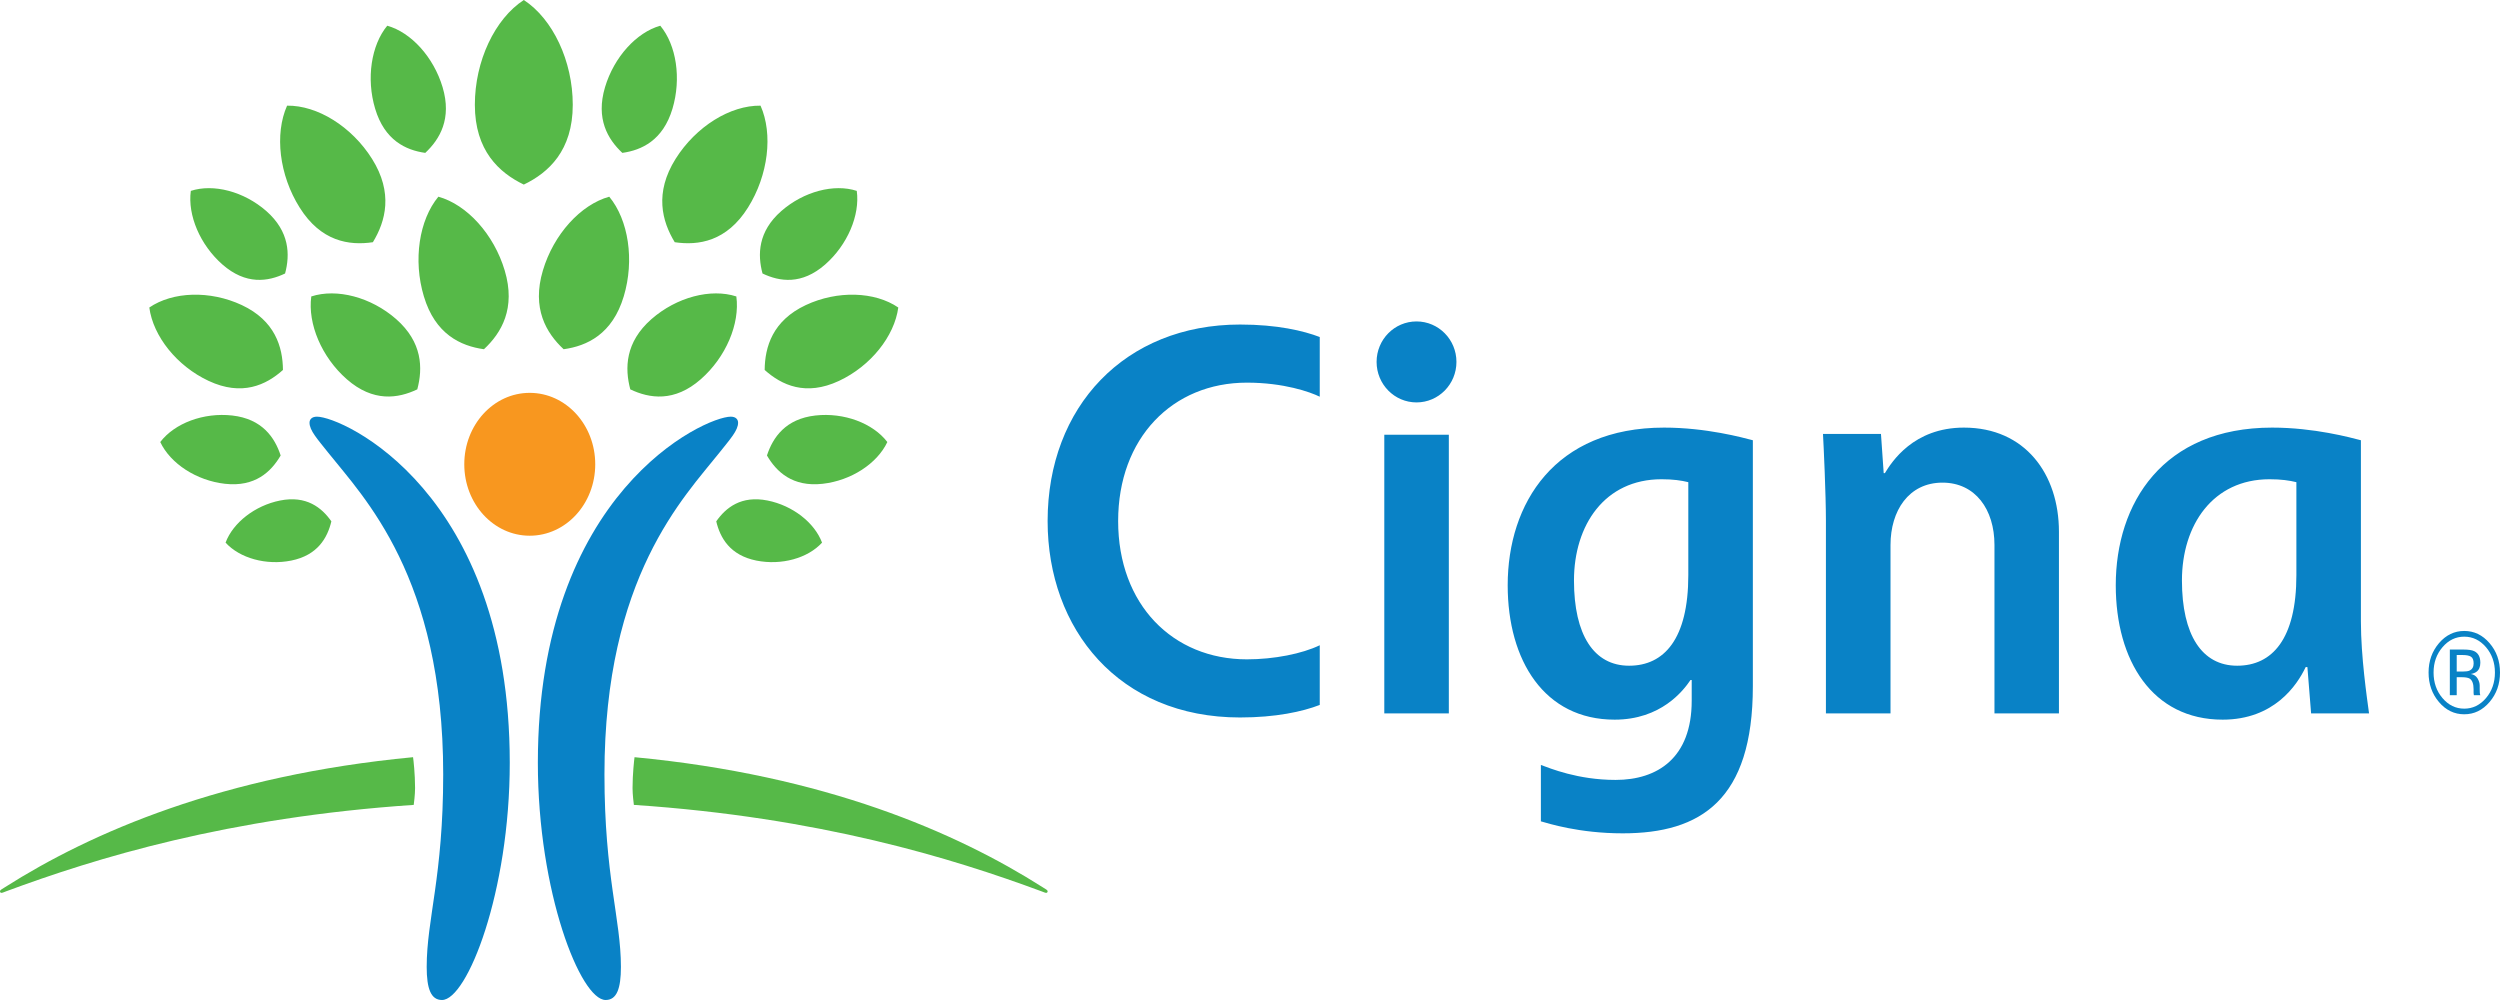 <svg width="210" height="84" viewBox="0 0 210 84" fill="none" xmlns="http://www.w3.org/2000/svg">
<path d="M26.622 35C28.783 35 42.82 41.331 42.82 64.072C42.82 74.941 39.241 84 37.127 84C36.196 84 35.842 83.048 35.842 81.22C35.842 77.197 37.229 73.632 37.229 65.043C37.229 48.46 30.546 41.769 27.553 38.003C26.67 36.889 26 36.162 26 35.508C26 35.241 26.186 35 26.622 35ZM62 35.508C62 36.162 61.33 36.889 60.447 38.003C57.456 41.769 50.774 48.46 50.774 65.043C50.774 73.632 52.157 77.197 52.157 81.22C52.157 83.048 51.806 84 50.875 84C48.761 84 45.18 74.941 45.18 64.072C45.18 41.331 59.219 35 61.384 35C61.816 35 62 35.241 62 35.508Z" fill="#0982C6"/>
<path d="M39 39.001C39 42.316 41.46 45 44.495 45C47.538 45 50 42.316 50 39.001C50 35.682 47.538 33 44.495 33C41.46 33 39 35.682 39 39.001Z" fill="#F8971F"/>
<path d="M17.525 31.995C14.861 30.749 12.867 28.252 12.542 25.831C14.52 24.484 17.643 24.381 20.311 25.626C23.099 26.931 23.752 29.139 23.768 31.077C22.35 32.35 20.318 33.302 17.525 31.995ZM25.169 17.432C23.455 14.708 23.054 11.258 24.115 8.875C26.656 8.841 29.539 10.623 31.252 13.345C33.043 16.198 32.395 18.583 31.322 20.346C29.323 20.643 26.956 20.286 25.169 17.432ZM29.135 31.859C27.021 30.007 25.835 27.197 26.148 24.901C28.287 24.207 31.163 24.955 33.277 26.805C35.491 28.75 35.526 30.932 35.052 32.706C33.438 33.477 31.349 33.798 29.135 31.859ZM35.602 24.886C34.692 21.847 35.205 18.482 36.823 16.522C39.227 17.192 41.485 19.676 42.395 22.717C43.347 25.901 42.12 27.969 40.651 29.335C38.696 29.064 36.55 28.072 35.602 24.886ZM24.466 47.088C22.361 47.511 20.139 46.888 18.948 45.581C19.575 43.904 21.414 42.467 23.525 42.044C25.73 41.601 27.026 42.637 27.835 43.793C27.504 45.182 26.68 46.642 24.466 47.088ZM18.901 40.639C16.505 40.37 14.319 38.945 13.461 37.131C14.671 35.547 17.104 34.633 19.505 34.902C22.017 35.185 23.078 36.742 23.575 38.26C22.772 39.638 21.416 40.922 18.901 40.639ZM18.687 22.221C16.806 20.571 15.75 18.075 16.029 16.034C17.931 15.414 20.486 16.081 22.368 17.726C24.333 19.454 24.37 21.395 23.947 22.973C22.51 23.661 20.654 23.944 18.687 22.221ZM31.512 9.131C30.752 6.597 31.183 3.791 32.528 2.16C34.535 2.721 36.419 4.791 37.177 7.32C37.971 9.976 36.943 11.697 35.722 12.842C34.089 12.613 32.307 11.787 31.512 9.131ZM0 74.876C0 74.945 0.042 75 0.127 75C0.205 75 0.347 74.933 0.5 74.876C8.031 72.083 19.149 68.658 34.753 67.611C34.772 67.466 34.866 66.747 34.866 66.193C34.866 65.026 34.731 63.807 34.696 63.604C18.706 65.121 7.671 69.915 0.421 74.523C0.127 74.712 0 74.756 0 74.876ZM64.232 31.077C64.248 29.139 64.9 26.931 67.689 25.626C70.351 24.381 73.48 24.484 75.456 25.831C75.13 28.252 73.137 30.749 70.475 31.995C67.68 33.302 65.652 32.35 64.232 31.077ZM56.678 20.346C55.606 18.583 54.959 16.198 56.75 13.345C58.461 10.623 61.344 8.841 63.885 8.875C64.944 11.258 64.542 14.708 62.833 17.432C61.045 20.286 58.673 20.643 56.678 20.346ZM52.944 32.706C52.474 30.932 52.509 28.75 54.723 26.805C56.839 24.955 59.712 24.207 61.853 24.901C62.163 27.197 60.977 30.007 58.863 31.859C56.653 33.798 54.559 33.477 52.944 32.706ZM47.345 29.335C45.878 27.969 44.653 25.901 45.603 22.717C46.509 19.676 48.775 17.192 51.177 16.522C52.795 18.482 53.308 21.847 52.398 24.886C51.446 28.072 49.306 29.064 47.345 29.335ZM60.165 43.793C60.975 42.637 62.267 41.601 64.477 42.044C66.588 42.467 68.423 43.904 69.052 45.581C67.862 46.888 65.641 47.511 63.531 47.088C61.32 46.642 60.492 45.182 60.165 43.793ZM64.424 38.26C64.922 36.742 65.983 35.185 68.495 34.902C70.895 34.633 73.325 35.547 74.537 37.131C73.68 38.945 71.495 40.37 69.099 40.639C66.582 40.922 65.222 39.638 64.424 38.26ZM64.051 22.973C63.628 21.395 63.661 19.454 65.632 17.726C67.514 16.081 70.069 15.414 71.969 16.034C72.248 18.075 71.191 20.571 69.311 22.221C67.344 23.944 65.486 23.661 64.051 22.973ZM52.276 12.842C51.053 11.697 50.029 9.976 50.823 7.32C51.581 4.791 53.465 2.721 55.463 2.16C56.819 3.791 57.243 6.597 56.488 9.131C55.693 11.787 53.909 12.613 52.276 12.842ZM87.576 74.523C80.329 69.915 69.292 65.121 53.302 63.604C53.271 63.807 53.134 65.026 53.134 66.193C53.134 66.747 53.227 67.466 53.245 67.611C68.848 68.658 79.963 72.083 87.498 74.876C87.653 74.933 87.799 75 87.869 75C87.958 75 88 74.945 88 74.876C88 74.756 87.869 74.712 87.576 74.523ZM44 15.505C41.928 14.507 39.888 12.655 39.888 8.803C39.888 5.125 41.566 1.587 44 0C46.434 1.587 48.112 5.125 48.112 8.803C48.112 12.655 46.076 14.507 44 15.505Z" fill="#56B948"/>
<path d="M115.634 30.399C115.634 32.279 117.133 33.803 118.988 33.803C120.841 33.803 122.341 32.279 122.341 30.399C122.341 28.522 120.841 27 118.988 27C117.133 27 115.634 28.522 115.634 30.399ZM141.818 48.312C141.818 53.682 139.784 55.92 136.844 55.92C133.877 55.92 132.214 53.32 132.214 48.761C132.214 44.106 134.793 40.257 139.567 40.257C140.551 40.257 141.239 40.358 141.818 40.503V48.312ZM142.103 57.122V58.866C142.103 63.654 139.249 65.513 135.708 65.513C132.524 65.513 130.175 64.525 129.434 64.256V68.993C130.039 69.16 132.623 70 136.313 70C142.863 70 147.24 67.208 147.24 57.636V36.981C146.399 36.761 143.324 35.919 139.784 35.919C130.595 35.919 126.646 42.28 126.646 49.163C126.646 55.489 129.729 60.451 135.63 60.451C139.522 60.451 141.394 58.023 142.002 57.122H142.103ZM110.859 54.2C109.384 54.914 107.025 55.385 104.74 55.385C98.511 55.385 93.924 50.782 93.924 43.769C93.924 36.801 98.479 32.142 104.74 32.142C107.843 32.142 110.052 32.927 110.859 33.323V28.31C109.499 27.788 107.288 27.261 104.165 27.261C94.497 27.261 88 34.165 88 43.769C88 52.846 93.979 60.268 104.165 60.268C107.152 60.268 109.401 59.779 110.859 59.215V54.2ZM192.896 48.312C192.896 53.682 190.86 55.92 187.922 55.92C184.951 55.92 183.283 53.32 183.283 48.761C183.283 44.106 185.873 40.257 190.643 40.257C191.618 40.257 192.309 40.358 192.896 40.503V48.312ZM199 59.927C198.825 58.619 198.316 55.166 198.316 52.197V36.981C197.47 36.761 194.393 35.919 190.86 35.919C181.668 35.919 177.724 42.28 177.724 49.163C177.724 55.489 180.796 60.451 186.703 60.451C191.015 60.451 192.949 57.569 193.679 56.032H193.821C193.875 56.762 194.07 59.241 194.133 59.927H199ZM121.702 36.519H116.281V59.927H121.702V36.519ZM153.377 59.927V43.729C153.377 41.558 153.186 37.393 153.13 36.448H158.001L158.23 39.741H158.331C158.897 38.819 160.721 35.919 164.97 35.919C170.101 35.919 172.951 39.813 172.951 44.668V59.927H167.535V45.775C167.535 42.794 165.929 40.541 163.169 40.541C160.32 40.541 158.803 42.918 158.803 45.775V59.927H153.377Z" fill="#0982C6"/>
<path d="M207.564 55.164C207.419 55.067 207.181 55.022 206.862 55.022H206.364V56.409H206.889C207.133 56.409 207.32 56.386 207.444 56.328C207.67 56.222 207.785 56.023 207.785 55.726C207.785 55.446 207.711 55.259 207.564 55.164ZM206.937 54.562C207.345 54.562 207.647 54.607 207.837 54.698C208.179 54.867 208.348 55.187 208.348 55.669C208.348 56.014 208.239 56.271 208.026 56.429C207.912 56.515 207.754 56.578 207.55 56.614C207.808 56.661 207.994 56.787 208.117 56.993C208.235 57.193 208.295 57.392 208.295 57.586V57.867C208.295 57.955 208.297 58.052 208.301 58.151C208.309 58.253 208.317 58.323 208.332 58.352L208.35 58.399H207.808C207.804 58.386 207.804 58.372 207.8 58.361C207.798 58.35 207.792 58.334 207.792 58.318L207.781 58.197V57.892C207.781 57.45 207.674 57.155 207.469 57.013C207.345 56.934 207.129 56.887 206.823 56.887H206.364V58.399H205.786V54.562H206.937ZM205.169 54.366C204.668 54.952 204.42 55.66 204.42 56.494C204.42 57.331 204.668 58.05 205.167 58.638C205.668 59.229 206.277 59.527 206.995 59.527C207.711 59.527 208.322 59.229 208.826 58.638C209.323 58.05 209.574 57.331 209.574 56.494C209.574 55.66 209.323 54.952 208.826 54.366C208.317 53.773 207.707 53.48 206.995 53.48C206.283 53.48 205.674 53.773 205.169 54.366ZM209.12 58.972C208.535 59.657 207.827 60 206.995 60C206.163 60 205.455 59.657 204.873 58.972C204.292 58.289 204 57.462 204 56.49C204 55.527 204.296 54.704 204.878 54.021C205.463 53.34 206.171 53 206.995 53C207.827 53 208.535 53.34 209.12 54.021C209.708 54.7 210 55.525 210 56.49C210 57.459 209.708 58.287 209.12 58.972Z" fill="#0982C6"/>
</svg>
